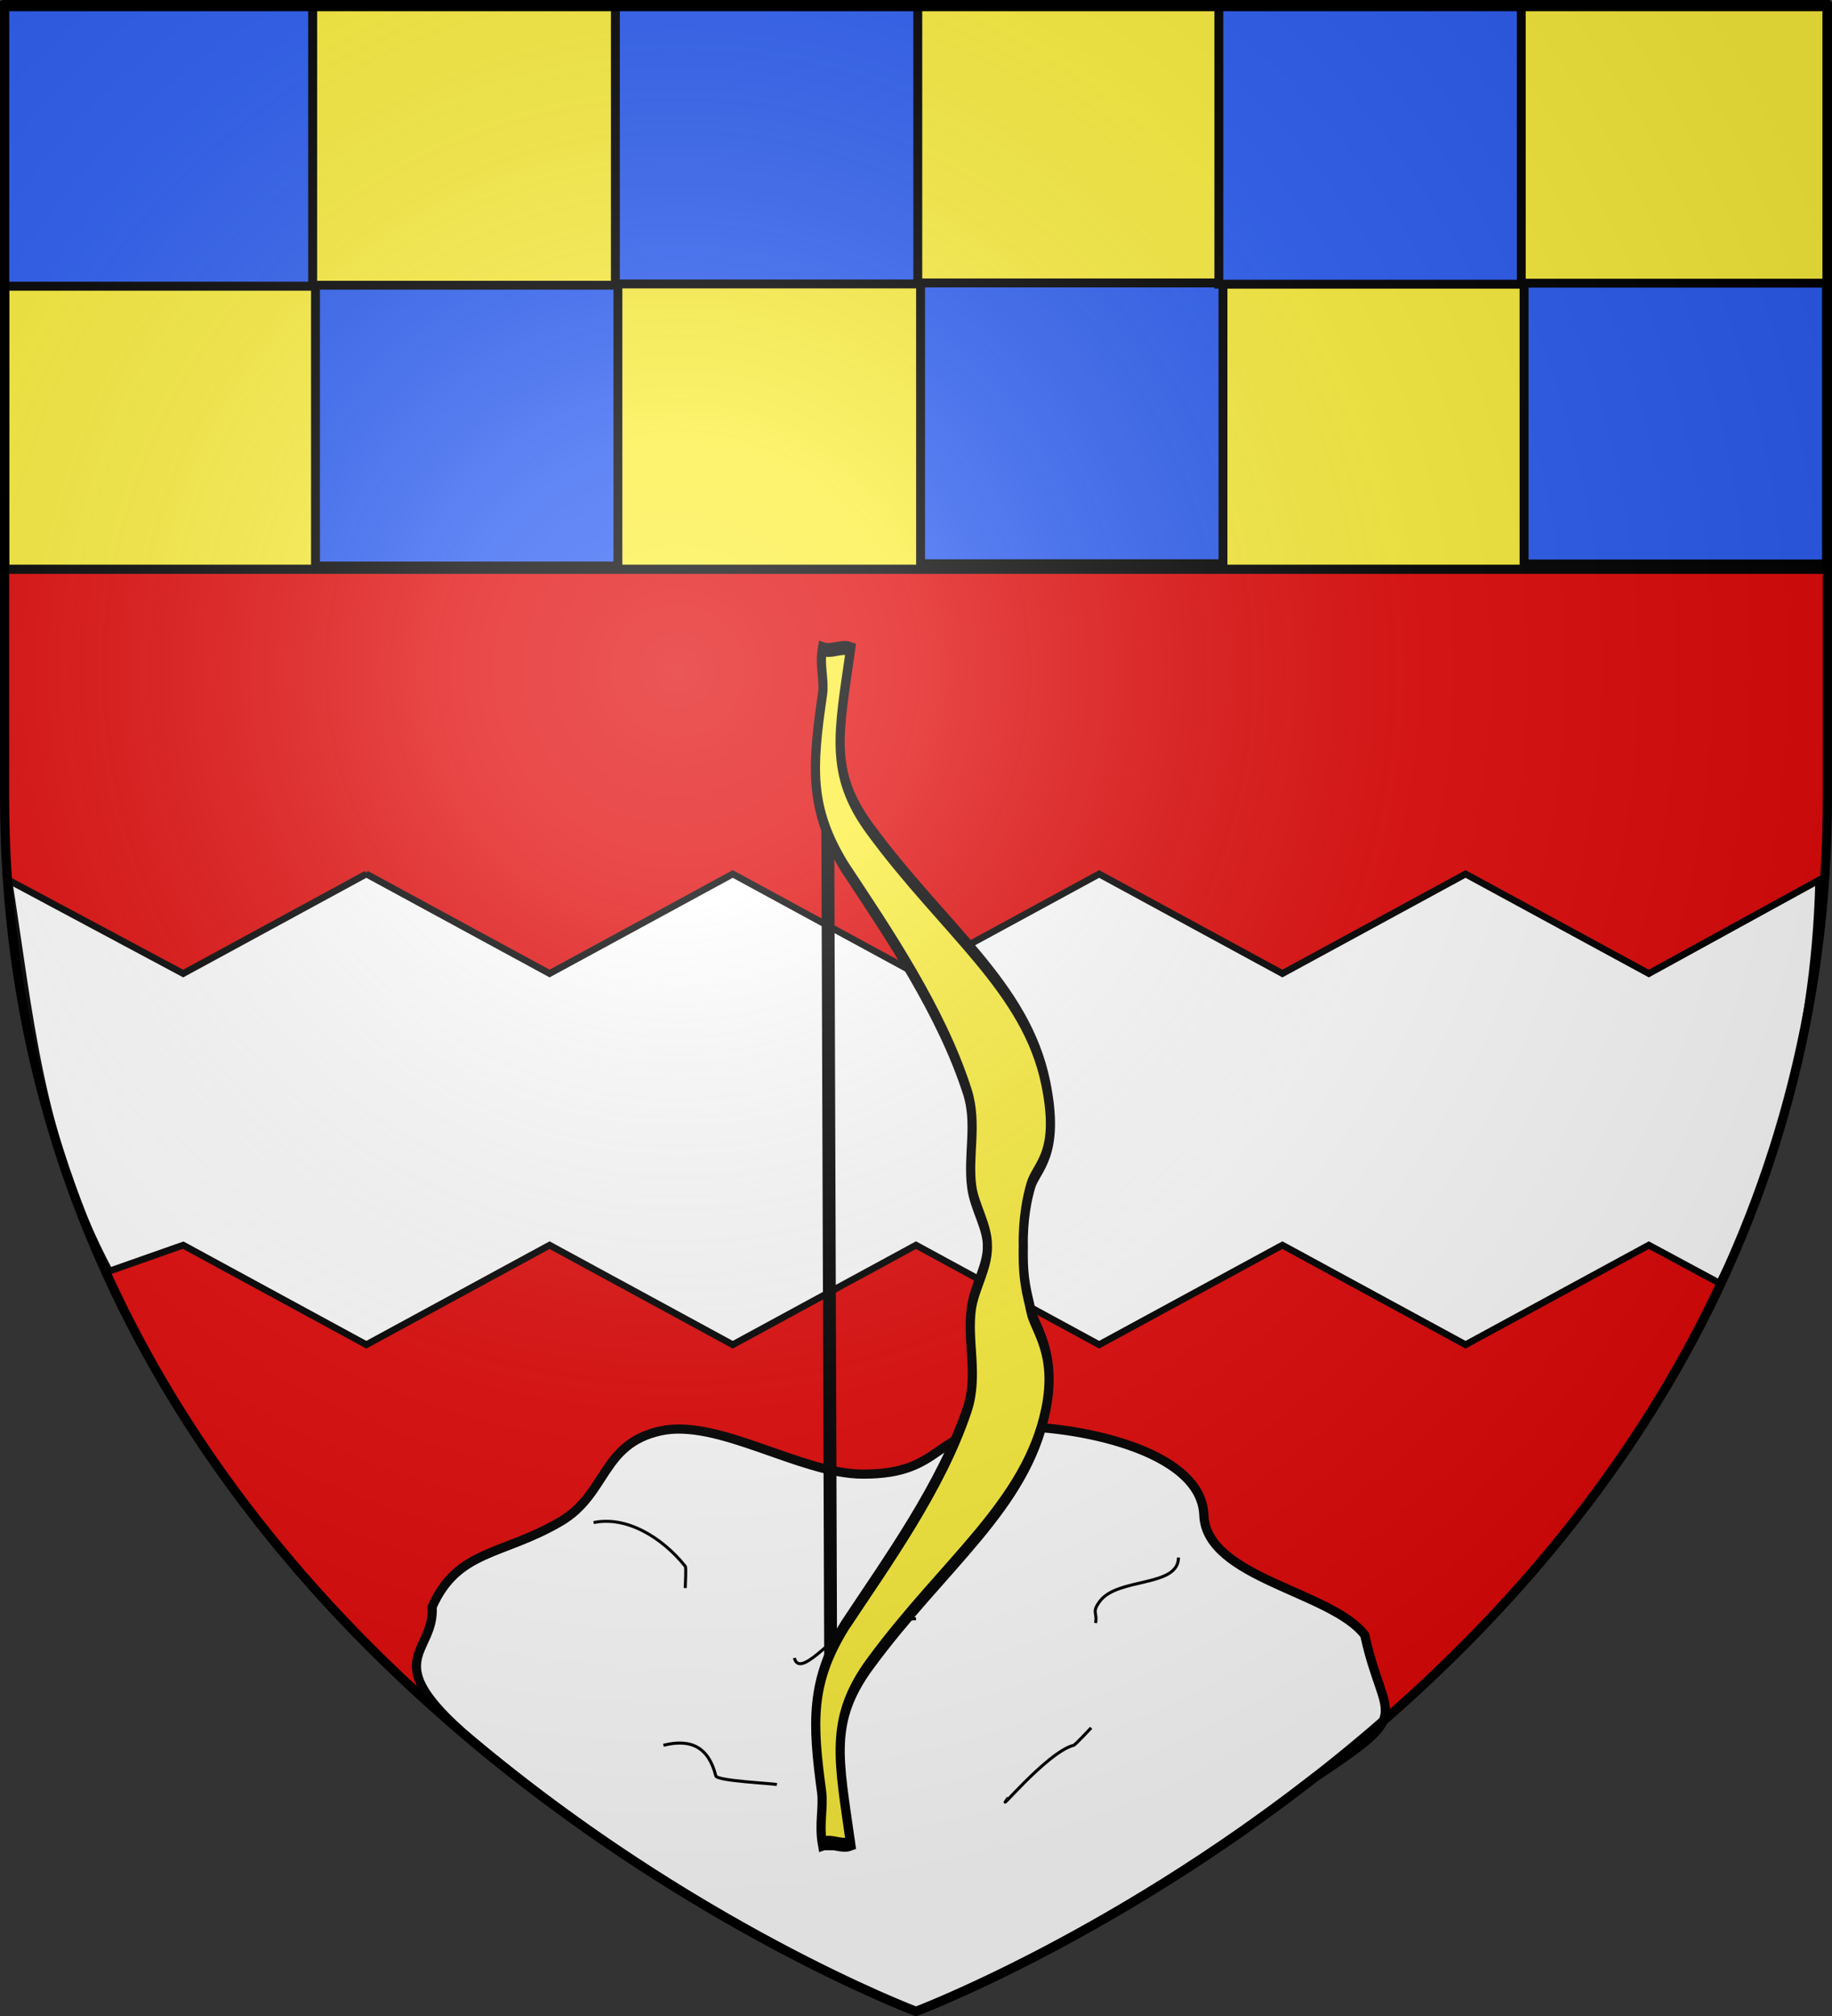 <svg xmlns="http://www.w3.org/2000/svg" xmlns:xlink="http://www.w3.org/1999/xlink" height="660" width="600" version="1.0"><rect width="100%" height="100%" fill="#333333" stroke="none"/><defs><linearGradient id="b"><stop style="stop-color:white;stop-opacity:.314" offset="0"/><stop offset=".19" style="stop-color:white;stop-opacity:.251"/><stop style="stop-color:#6b6b6b;stop-opacity:.125" offset=".6"/><stop style="stop-color:black;stop-opacity:.125" offset="1"/></linearGradient><linearGradient id="a"><stop offset="0" style="stop-color:#fd0000;stop-opacity:1"/><stop style="stop-color:#e77275;stop-opacity:.659" offset=".5"/><stop style="stop-color:black;stop-opacity:.323" offset="1"/></linearGradient><linearGradient id="c"><stop style="stop-color:#fff;stop-opacity:1" offset="0"/><stop style="stop-color:#fff;stop-opacity:1" offset="1"/></linearGradient><radialGradient xlink:href="#b" id="d" gradientUnits="userSpaceOnUse" gradientTransform="matrix(1.353 0 0 1.349 -77.63 -85.747)" cx="221.445" cy="226.331" fx="221.445" fy="226.331" r="300"/></defs><g style="display:inline"><path style="fill:#e20909;fill-opacity:1;fill-rule:evenodd;stroke:none;stroke-width:1px;stroke-linecap:butt;stroke-linejoin:miter;stroke-opacity:1" d="M300 658.5s298.5-112.32 298.5-397.772V2.176H1.5v258.552C1.5 546.18 300 658.5 300 658.5z"/><g style="display:inline"><path d="M1.313 2.866h596.809v185.082H1.313V2.867z" style="fill:#fcef3c;fill-opacity:1;fill-rule:evenodd;stroke:#000;stroke-width:3;stroke-linecap:round;stroke-linejoin:round;stroke-miterlimit:4;stroke-dashoffset:0;stroke-opacity:1" transform="translate(.236 -1.578)"/><path style="fill:#2b5df2;fill-opacity:1;stroke:#000;stroke-width:2.91;stroke-miterlimit:4;stroke-dasharray:none;stroke-opacity:1" d="M103.09 94.961h99.044v91.92H103.09V94.96z" transform="translate(.236 -1.578)"/><path style="fill:#2b5df2;fill-opacity:1;stroke:#000;stroke-width:2.937;stroke-miterlimit:4;stroke-dasharray:none;stroke-opacity:1;display:inline" d="M1.232 3.383h100.931v91.892H1.233V3.383z" transform="translate(.236 -1.578)"/><path style="fill:#2b5df2;fill-opacity:1;stroke:#000;stroke-width:2.91;stroke-miterlimit:4;stroke-dasharray:none;stroke-opacity:1;display:inline" d="M301.262 94.21h99.043v91.92h-99.043V94.21zM201.305 2.618h99.043v91.92h-99.043V2.617zM498.912 94.289h99.043v91.92h-99.043v-91.92z" transform="translate(.236 -1.578)"/><path style="fill:#2b5df2;fill-opacity:1;stroke:#000;stroke-width:2.91;stroke-miterlimit:4;stroke-dasharray:none;stroke-opacity:1;display:inline" d="M398.955 2.697h99.043v91.919h-99.043V2.696z" transform="translate(.236 -1.578)"/></g><path style="fill:#fff;fill-opacity:1;fill-rule:evenodd;stroke:#000;stroke-width:3;stroke-linecap:butt;stroke-linejoin:miter;stroke-miterlimit:4;stroke-dasharray:none;stroke-opacity:1;display:inline" d="M300 658.5s62.71-23.596 130.642-76.644c33.325-22.072 22.586-17.678 16.327-46.564-10.877-14.318-51.88-18.584-52.697-39.282-.86-21.781-43.26-29.415-62.937-28.917-26.34.667-21.607 15.635-48.849 15.507-20.467-.096-47.336-18.313-66.215-14.134-19.322 4.277-17.404 20.64-32.636 29.622-18.947 11.172-33.733 9.098-42.093 27.945.916 15.608-18.34 17.04 12.24 43.197C227.384 631.176 300 658.5 300 658.5z"/><path style="fill:none;fill-rule:evenodd;stroke:#000;stroke-width:1px;stroke-linecap:butt;stroke-linejoin:miter;stroke-opacity:1" d="M194.408 498.47c10.794-2.276 22.488 4.881 30.019 14.295.372.465 0 5.69 0 7.147M385.957 509.906c0 9.811-19.844 6.445-25.73 14.294-2.827 3.77-.737 3.682-1.43 7.148M330.208 588.527c-5.492 7.322 12.562-14.934 21.442-17.154.532-.133 5.523-5.524 5.717-5.718M217.28 571.373c9.25-2.313 14.856.82 17.153 10.006.421 1.685 18.316 2.435 20.013 2.86M260.164 542.783c1.706 6.826 12.29-6.86 18.583-10.006 6.393-3.197 14.135-2.204 21.253-2.859"/><g style="display:inline"><g style="opacity:1"><g style="opacity:1;display:inline"><path style="opacity:1;fill:none;fill-opacity:1;fill-rule:nonzero;stroke:none;stroke-width:7.56;stroke-linecap:round;stroke-linejoin:round;stroke-miterlimit:4;stroke-dasharray:none;stroke-opacity:1;display:inline" d="M0 0h600v660H0z" transform="translate(-224.238 59.83)"/></g></g><path d="m344.22 226.294-59.986 32.597-57.127-30.54c6.907 43.322 9.948 84.63 32.972 127.953l24.155-8.494 59.985 32.598 60.017-32.598 59.985 32.598 60.017-32.598 59.986 32.598 60.016-32.598 59.986 32.598 60.016-32.598 23.145 12.445c15.616-31.268 31.13-74.981 32.497-131.904l-55.642 30.54-60.016-32.597-59.986 32.597-60.016-32.597-59.986 32.597-60.017-32.597-59.985 32.597-60.017-32.597z" style="fill:#fff;fill-opacity:1;stroke:#000;stroke-width:2.213;stroke-miterlimit:4;stroke-opacity:1;display:inline" transform="translate(-224.238 59.83)"/></g><g style="display:inline"><path d="M566.281 389.184v-3.215 3.215zm3.726-4.548-254.788 1.333v3.215l254.788-1.333v-3.215z" style="fill:#000;fill-opacity:1;fill-rule:evenodd;stroke:#000;stroke-width:1;stroke-linecap:butt;stroke-linejoin:miter;stroke-miterlimit:4;stroke-dasharray:none;stroke-opacity:1" transform="matrix(0 1.52 -1 0 658.5 -261.442)"/><path style="fill:#fcef3c;fill-opacity:1;fill-rule:evenodd;stroke:#000;stroke-width:3;stroke-linecap:butt;stroke-linejoin:miter;stroke-miterlimit:4;stroke-dasharray:none;stroke-opacity:1" d="M440.45 335.115c4.364-.148 8.826 4.297 13.336 5.242 7.181 1.504 14.485-2.341 21.712 1.326 16.789 8.52 33.16 26.574 46.606 40.093 12.142 11.359 20.962 10.696 35.76 7.65 3.398-.7 7.111.894 11.253-.272-.765-3.083.766-6.167 0-9.25-18.205 3.916-26.598 7.207-38.761-6.36-21.63-24.123-34.03-51.117-54.729-57.55-12.303-3.824-17.588 3.742-21.304 4.888-4.097 1.264-6.287 2.709-13.874 2.479-5.816.183-10.375-1.238-13.139-2.48-4.11-1.845-6.57-9.68-22.038-4.871-20.7 6.433-33.1 33.427-54.729 57.551-12.163 13.566-20.556 10.275-38.761 6.36-.766 3.082.765 6.166 0 9.25 3.515.988 6.722-.724 9.69-.064 15.753 3.5 24.759 4.438 37.323-7.314 13.916-13.994 30.968-31.644 48.372-40.11 6.826-3.32 13.706-.073 20.472-1.433 4.331-.871 8.616-5.277 12.81-5.135z" transform="matrix(0 1.52 -1 0 658.5 -261.442)"/></g></g><path d="M300 658.5s298.5-112.32 298.5-397.772V2.176H1.5v258.552C1.5 546.18 300 658.5 300 658.5z" style="opacity:1;fill:url(#d);fill-opacity:1;fill-rule:evenodd;stroke:none;stroke-width:1px;stroke-linecap:butt;stroke-linejoin:miter;stroke-opacity:1"/><path d="M300 658.5S1.5 546.18 1.5 260.728V2.176h597v258.552C598.5 546.18 300 658.5 300 658.5z" style="opacity:1;fill:none;fill-opacity:1;fill-rule:evenodd;stroke:#000;stroke-width:3;stroke-linecap:butt;stroke-linejoin:miter;stroke-miterlimit:4;stroke-dasharray:none;stroke-opacity:1"/></svg>